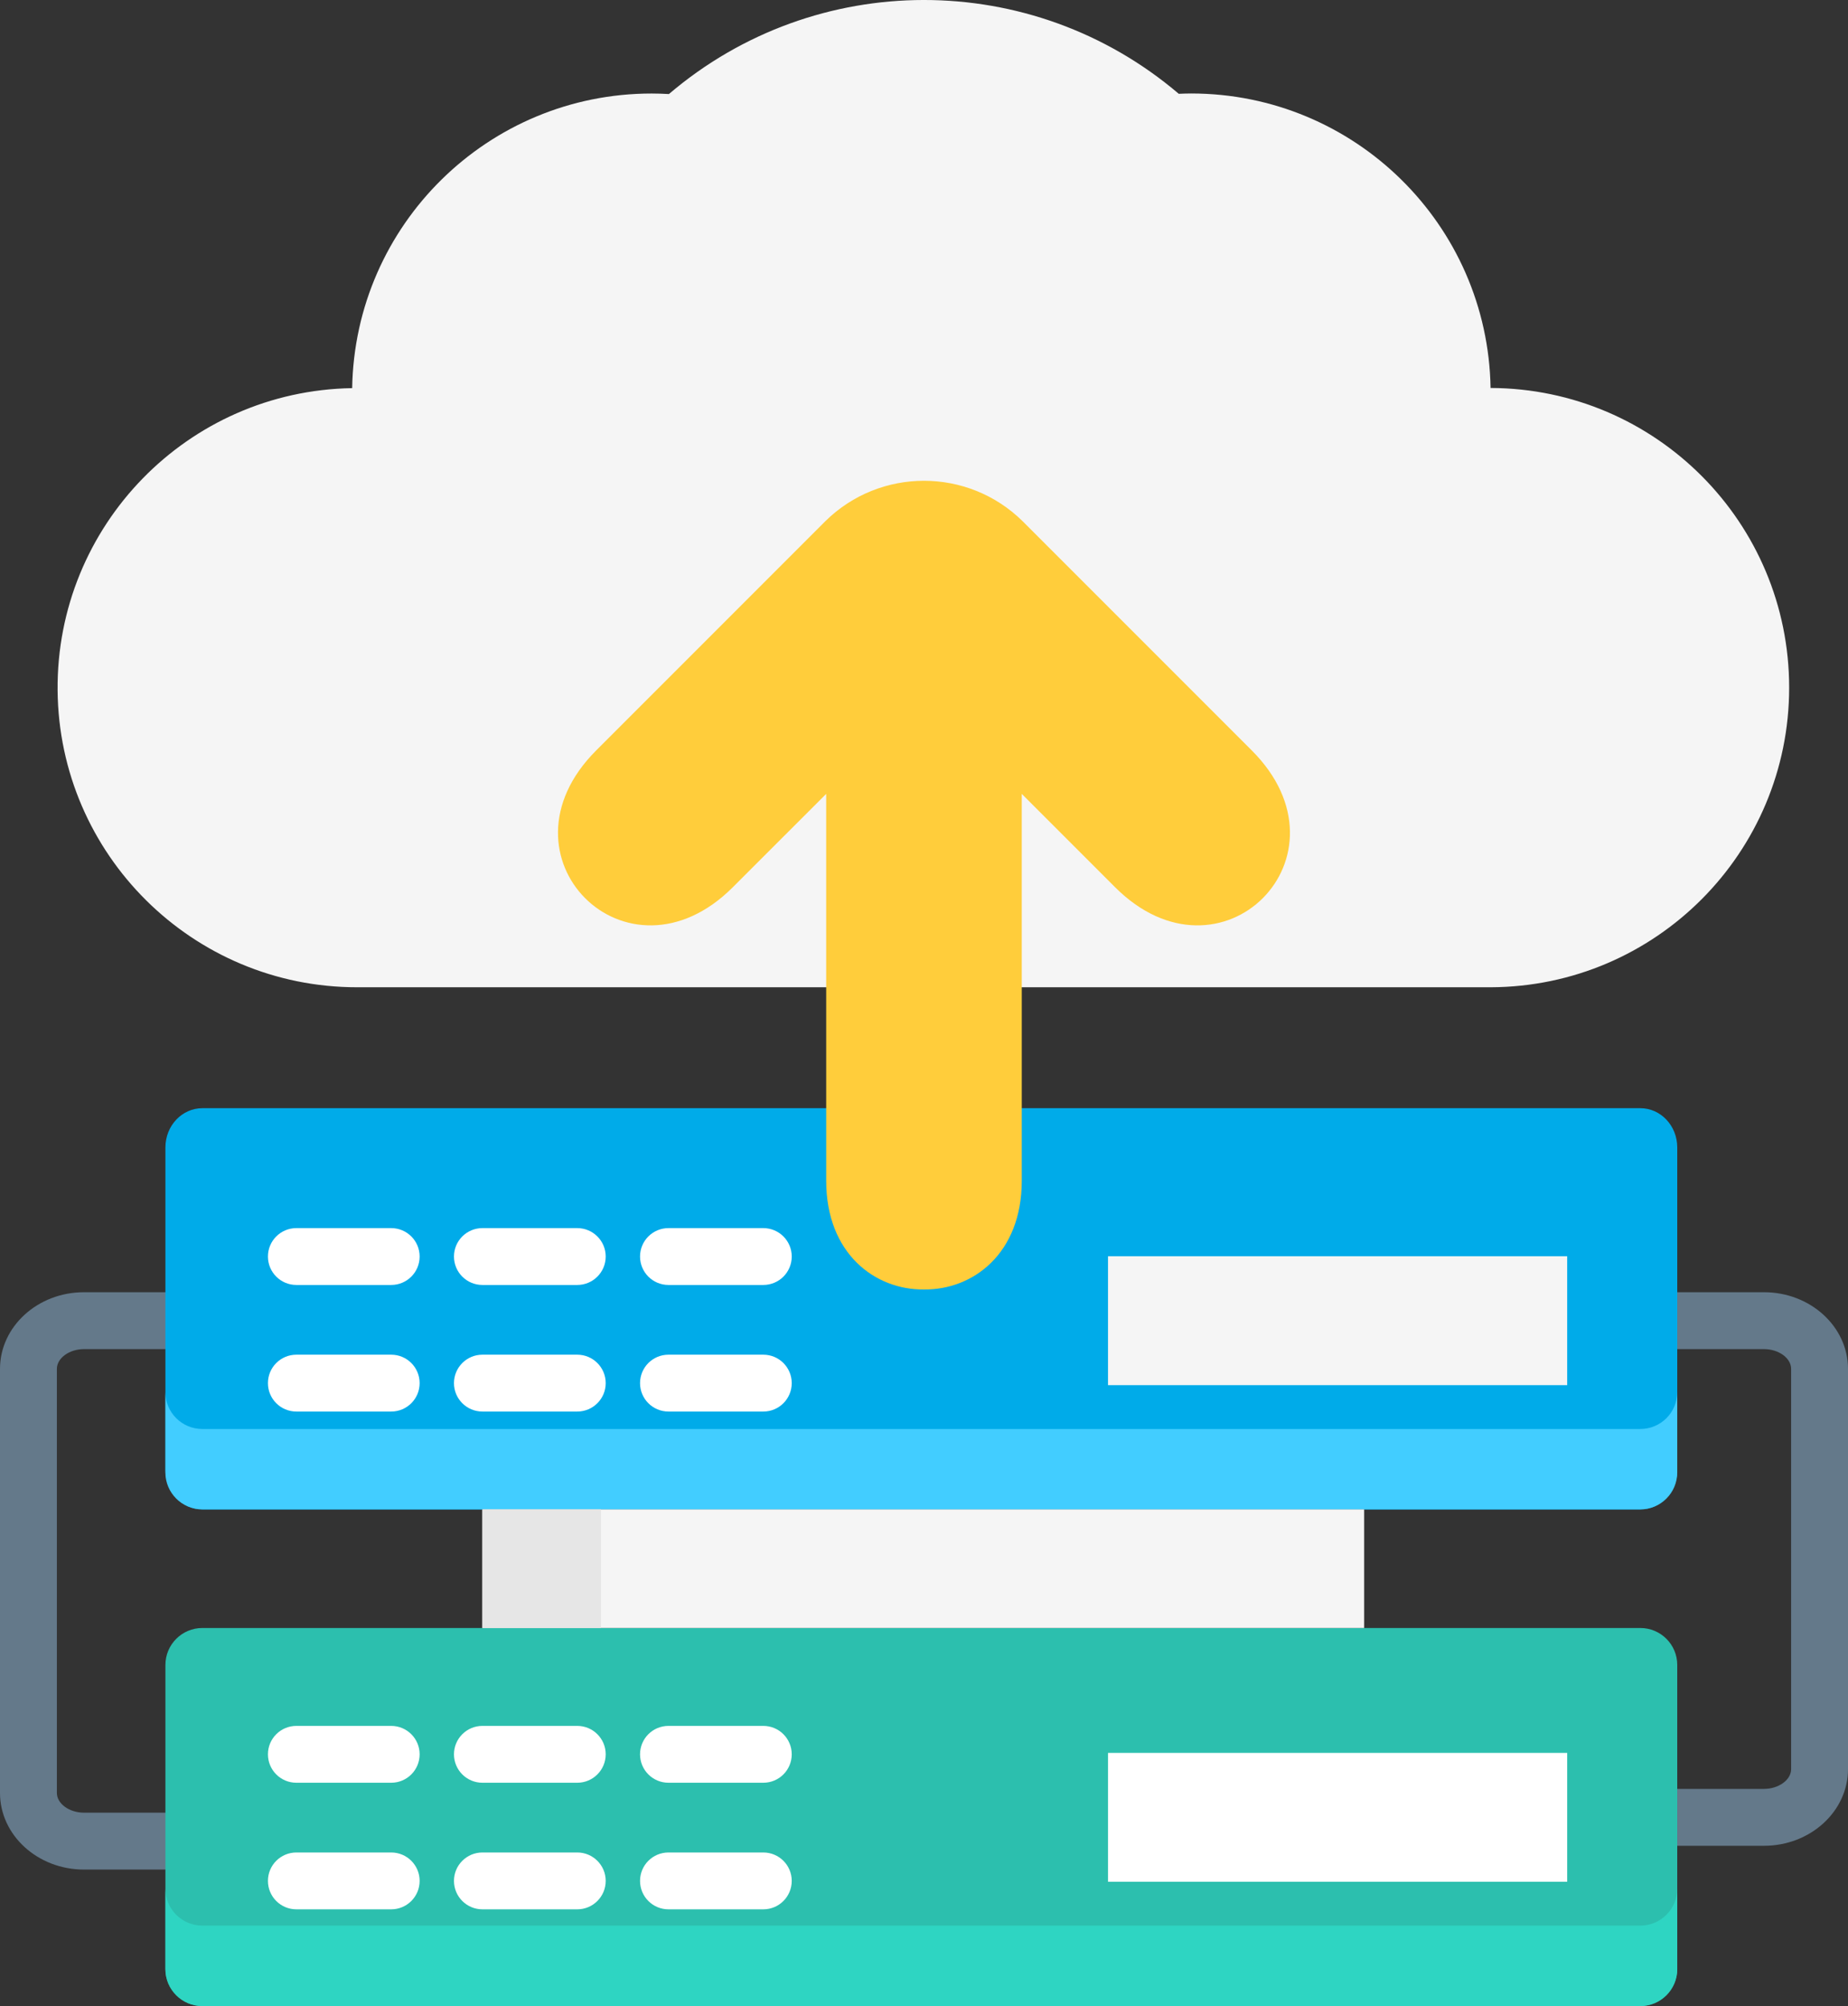 <?xml version="1.0" encoding="utf-8"?>
<svg width="46.073px" height="50px" viewBox="0 0 46.073 50" version="1.1" xmlns:xlink="http://www.w3.org/1999/xlink" xmlns="http://www.w3.org/2000/svg">
  <rect x="0" y="0" width="46.073" height="50" fill="#333333" stroke="none"/>
  <g id="Group-2">
    <path d="M46.073 34.118L46.073 44.095C46.073 45.148 45.134 46.005 43.979 46.005L41.816 46.005L41.816 44.587L43.979 44.587C44.346 44.587 44.655 44.362 44.655 44.095L44.655 34.118C44.655 33.851 44.346 33.626 43.979 33.626L41.816 33.626L41.816 32.208L43.979 32.208C45.134 32.208 46.073 33.065 46.073 34.118L46.073 34.118ZM0 34.118L0 44.688C0 45.741 0.939 46.598 2.093 46.598L4.256 46.598L4.256 45.18L2.093 45.18C1.727 45.18 1.418 44.955 1.418 44.688L1.418 34.118C1.418 33.851 1.727 33.626 2.093 33.626L4.256 33.626L4.256 32.208L2.093 32.208C0.939 32.208 3.86271e-07 33.065 3.86271e-07 34.118L0 34.118Z" id="Shape" fill="#64798A" fill-rule="evenodd" stroke="none" />
    <path d="M8.906 24.607C4.806 24.609 1.471 21.303 1.436 17.203C1.402 13.102 4.68 9.741 8.78 9.674C8.848 5.599 12.171 2.331 16.246 2.331C16.391 2.331 16.534 2.336 16.677 2.344C20.338 -0.779 25.724 -0.782 29.388 2.338C29.491 2.334 29.593 2.33 29.697 2.33C33.771 2.331 37.093 5.597 37.162 9.67L37.165 9.67C41.279 9.685 44.606 13.024 44.606 17.139C44.606 21.252 41.279 24.592 37.165 24.607L8.906 24.607Z" id="Shape" fill="#F5F5F5" fill-rule="evenodd" stroke="none" />
    <path d="M4.124 41.498L4.124 49.079C4.124 49.587 4.536 50 5.045 50L40.895 50C41.404 50 41.816 49.587 41.816 49.079L41.816 41.498C41.816 40.989 41.404 40.577 40.895 40.577L5.045 40.577C4.536 40.577 4.124 40.99 4.124 41.498L4.124 41.498Z" id="Shape" fill="#2CBFAE" fill-rule="evenodd" stroke="none" />
    <path d="M39.072 43.69L39.072 46.902L27.624 46.902L27.624 43.69L39.072 43.69Z" id="Shape" fill="#FFFFFF" fill-rule="evenodd" stroke="none" />
    <path d="M4.124 28.599L4.124 36.644C4.124 37.184 4.536 37.621 5.045 37.621L40.895 37.621C41.404 37.621 41.816 37.184 41.816 36.644L41.816 28.599C41.816 28.059 41.404 27.621 40.895 27.621L5.045 27.621C4.536 27.622 4.124 28.059 4.124 28.599L4.124 28.599Z" id="Shape" fill="#00ABE9" fill-rule="evenodd" stroke="none" />
    <path d="M41.816 34.696L41.816 36.7C41.816 37.209 41.403 37.621 40.894 37.621L5.045 37.621C4.536 37.621 4.123 37.209 4.123 36.7L4.123 34.696C4.123 35.205 4.536 35.617 5.045 35.617L40.895 35.617C41.404 35.617 41.816 35.205 41.816 34.696L41.816 34.696Z" id="Shape" fill="#42CDFF" fill-rule="evenodd" stroke="none" />
    <path d="M41.816 47.074L41.816 49.078C41.816 49.587 41.403 50 40.894 50L5.045 50C4.536 50 4.123 49.587 4.123 49.078L4.123 47.074C4.124 47.583 4.536 47.995 5.045 47.995L40.895 47.995C41.403 47.995 41.816 47.583 41.816 47.074L41.816 47.074Z" id="Shape" fill="#2ED5C2" fill-rule="evenodd" stroke="none" />
    <path d="M39.072 31.311L39.072 34.524L27.624 34.524L27.624 31.311L39.072 31.311Z" id="Shape" fill="#F5F5F5" fill-rule="evenodd" stroke="none" />
    <path d="M34.01 40.577L12.027 40.577L12.027 37.621L34.01 37.621L34.01 40.577Z" id="Shape" fill="#F5F5F5" fill-rule="evenodd" stroke="none" />
    <path d="M14.983 40.577L12.026 40.577L12.026 37.621L14.983 37.621L14.983 40.577Z" id="Shape" fill="#E6E6E6" fill-rule="evenodd" stroke="none" />
    <path d="M27.8 22.113L25.474 19.787L25.474 29.428C25.474 31.251 24.25 32.154 23.036 32.139C21.821 32.154 20.598 31.25 20.598 29.428L20.598 19.787L18.271 22.113C15.634 24.751 12.225 21.342 14.863 18.705L20.578 12.989C21.942 11.648 24.129 11.648 25.493 12.989L31.209 18.705C33.846 21.342 30.438 24.751 27.8 22.113L27.8 22.113Z" id="Shape" fill="#FFCD3B" fill-rule="evenodd" stroke="none" />
    <path d="M10.462 31.318C10.462 31.71 10.145 32.027 9.753 32.027L7.389 32.027C6.997 32.027 6.68 31.71 6.68 31.318C6.68 30.927 6.997 30.61 7.389 30.61L9.753 30.61C10.145 30.61 10.462 30.927 10.462 31.318L10.462 31.318ZM14.392 30.61L12.027 30.61C11.636 30.61 11.318 30.927 11.318 31.318C11.318 31.71 11.636 32.027 12.027 32.027L14.392 32.027C14.783 32.027 15.101 31.71 15.101 31.318C15.101 30.927 14.783 30.61 14.392 30.61L14.392 30.61ZM16.666 32.027L19.03 32.027C19.422 32.027 19.739 31.71 19.739 31.318C19.739 30.927 19.422 30.61 19.03 30.61L16.666 30.61C16.274 30.61 15.957 30.927 15.957 31.318C15.957 31.71 16.274 32.027 16.666 32.027L16.666 32.027ZM9.753 33.765L7.389 33.765C6.997 33.765 6.68 34.082 6.68 34.474C6.68 34.865 6.997 35.182 7.389 35.182L9.753 35.182C10.145 35.182 10.462 34.865 10.462 34.474C10.462 34.082 10.145 33.765 9.753 33.765L9.753 33.765ZM14.392 33.765L12.027 33.765C11.636 33.765 11.318 34.082 11.318 34.474C11.318 34.865 11.636 35.182 12.027 35.182L14.392 35.182C14.783 35.182 15.101 34.865 15.101 34.474C15.101 34.082 14.783 33.765 14.392 33.765L14.392 33.765ZM19.03 33.765L16.666 33.765C16.274 33.765 15.957 34.082 15.957 34.474C15.957 34.865 16.274 35.182 16.666 35.182L19.03 35.182C19.422 35.182 19.739 34.865 19.739 34.474C19.739 34.082 19.422 33.765 19.03 33.765L19.03 33.765ZM10.462 43.725C10.462 44.117 10.145 44.434 9.753 44.434L7.389 44.434C6.997 44.434 6.68 44.117 6.68 43.725C6.68 43.334 6.997 43.017 7.389 43.017L9.753 43.017C10.145 43.017 10.462 43.334 10.462 43.725L10.462 43.725ZM14.392 43.017L12.027 43.017C11.636 43.017 11.318 43.334 11.318 43.725C11.318 44.117 11.636 44.434 12.027 44.434L14.392 44.434C14.783 44.434 15.101 44.117 15.101 43.725C15.101 43.334 14.783 43.017 14.392 43.017L14.392 43.017ZM16.666 44.434L19.03 44.434C19.422 44.434 19.739 44.117 19.739 43.725C19.739 43.334 19.422 43.017 19.03 43.017L16.666 43.017C16.274 43.017 15.957 43.334 15.957 43.725C15.957 44.117 16.274 44.434 16.666 44.434L16.666 44.434ZM9.753 46.172L7.389 46.172C6.997 46.172 6.68 46.489 6.68 46.88C6.68 47.272 6.997 47.589 7.389 47.589L9.753 47.589C10.145 47.589 10.462 47.272 10.462 46.88C10.462 46.489 10.145 46.172 9.753 46.172L9.753 46.172ZM14.392 46.172L12.027 46.172C11.636 46.172 11.318 46.489 11.318 46.88C11.318 47.272 11.636 47.589 12.027 47.589L14.392 47.589C14.783 47.589 15.101 47.272 15.101 46.88C15.101 46.489 14.783 46.172 14.392 46.172L14.392 46.172ZM19.03 46.172L16.666 46.172C16.274 46.172 15.957 46.489 15.957 46.88C15.957 47.272 16.274 47.589 16.666 47.589L19.03 47.589C19.422 47.589 19.739 47.272 19.739 46.88C19.739 46.489 19.422 46.172 19.03 46.172L19.03 46.172Z" id="Group" fill="#FFFFFF" fill-rule="evenodd" stroke="none" />
  </g>
</svg>